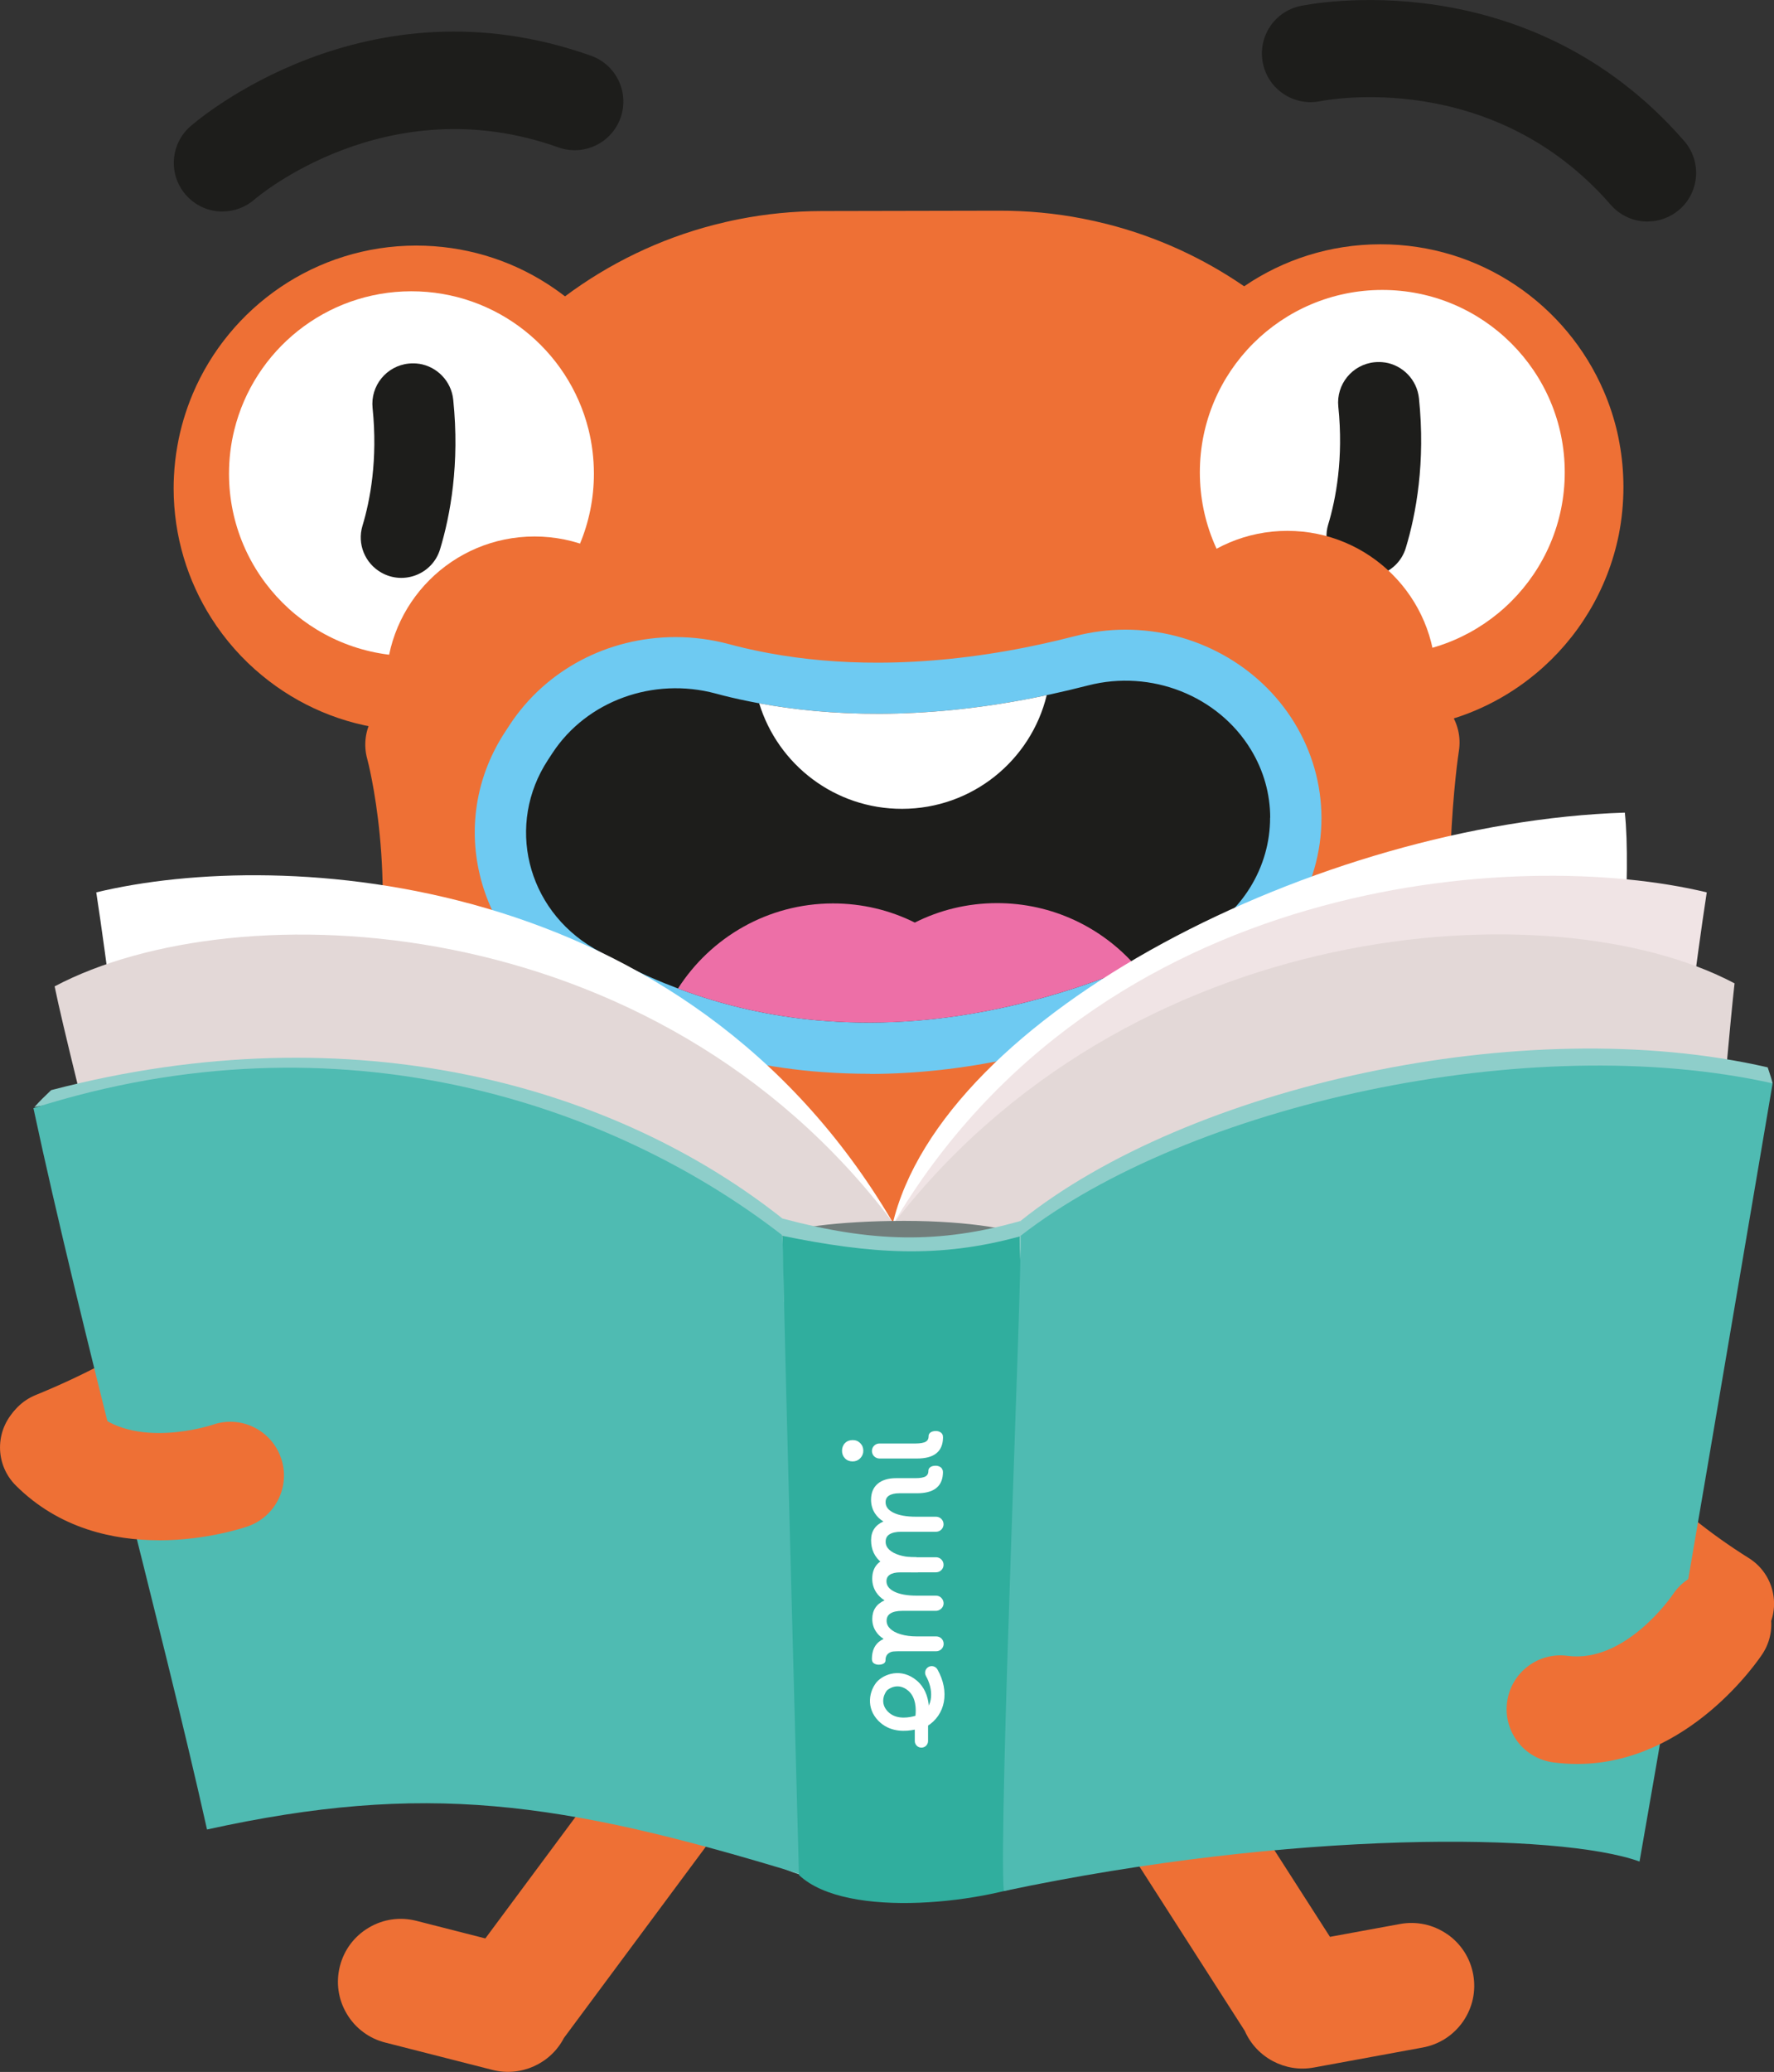 <svg xmlns="http://www.w3.org/2000/svg" width="185" height="216" viewBox="0 0 185 216" fill="none"><rect x="0" y="0" width="185" height="216" fill="#333333" stroke="none"/><g clip-path="url(#clip0_819_2521)"><path d="M23.202 22.052C21.792 22.052 20.393 21.47 19.389 20.328C17.541 18.225 17.744 15.023 19.854 13.171C20.591 12.525 38.144 -2.551 61.635 5.812C64.273 6.751 65.651 9.649 64.711 12.291C63.771 14.927 60.872 16.304 58.228 15.364C40.291 8.976 26.684 20.669 26.545 20.787C25.584 21.63 24.387 22.046 23.197 22.046L23.202 22.052Z" fill="#1D1D1B"></path><path d="M171.804 23.098C170.389 23.098 168.979 22.505 167.975 21.352C155.602 7.135 138.406 10.407 137.685 10.551C134.946 11.101 132.265 9.339 131.704 6.607C131.138 3.874 132.879 1.201 135.613 0.624C136.575 0.422 159.27 -4.109 175.633 14.697C177.47 16.811 177.251 20.013 175.136 21.849C174.175 22.681 172.989 23.092 171.809 23.092L171.804 23.098Z" fill="#1D1D1B"></path><path d="M149.327 66.87L149.418 113.107C149.466 137.955 129.349 158.139 104.485 158.192L85.976 158.23C61.112 158.278 40.916 138.174 40.862 113.326L40.772 67.088C40.766 63.267 41.231 59.558 42.128 56.009C42.966 52.658 44.189 49.456 45.733 46.451C46.699 44.573 47.799 42.769 49.011 41.056C51.756 37.176 55.094 33.75 58.907 30.905C63.494 27.484 68.754 24.917 74.452 23.444C75.306 23.226 76.172 23.023 77.047 22.852C79.851 22.297 82.745 22.009 85.704 22.003L104.213 21.966C107.171 21.961 110.066 22.238 112.869 22.783C113.745 22.953 114.61 23.145 115.465 23.364C120.645 24.683 125.467 26.903 129.755 29.854C134.113 32.837 137.915 36.573 140.975 40.874C142.203 42.587 143.298 44.38 144.275 46.259C145.834 49.258 147.068 52.455 147.922 55.806C148.83 59.35 149.316 63.054 149.321 66.875L149.327 66.87Z" fill="#EE7035"></path><path d="M79.22 184.961C81.314 182.133 80.716 178.13 77.88 176.038C76.507 175.024 74.825 174.608 73.143 174.859C71.456 175.11 69.971 176.006 68.956 177.373L50.613 202.082L43.42 200.246C41.721 199.814 39.959 200.064 38.453 200.961C36.947 201.852 35.879 203.277 35.447 204.974C35.014 206.671 35.265 208.432 36.162 209.937C36.611 210.695 37.198 211.346 37.903 211.864C38.581 212.366 39.35 212.729 40.178 212.937L51.371 215.792C54.308 216.539 57.416 215.146 58.805 212.462L79.215 184.961H79.22Z" fill="#EE7035"></path><path d="M150.902 201.628C149.46 200.635 147.719 200.262 146 200.577L138.694 201.916L122.086 176.017C121.168 174.581 119.747 173.589 118.081 173.221C116.415 172.852 114.712 173.157 113.27 174.074C110.306 175.969 109.43 179.918 111.326 182.885L129.808 211.715C131.015 214.484 134.016 216.091 137.002 215.541L148.366 213.454C149.209 213.3 149.994 212.99 150.71 212.536C151.425 212.083 152.077 211.458 152.579 210.733C153.572 209.292 153.946 207.552 153.631 205.833C153.316 204.115 152.349 202.621 150.907 201.623L150.902 201.628Z" fill="#EE7035"></path><path d="M68.732 50.87C68.732 52.61 68.561 54.307 68.23 55.951C67.061 61.709 63.937 66.763 59.574 70.376C55.195 74.005 49.583 76.188 43.452 76.198C42.549 76.198 41.663 76.156 40.787 76.059C35.714 75.537 31.084 73.514 27.351 70.44C25.285 68.748 23.496 66.725 22.054 64.463C19.565 60.556 18.118 55.913 18.107 50.934C18.107 50.507 18.118 50.08 18.14 49.653C18.193 48.581 18.31 47.529 18.497 46.494C18.823 44.615 19.368 42.812 20.083 41.098C23.907 32.01 32.894 25.616 43.388 25.601C48.381 25.601 53.038 27.031 56.957 29.518C57.63 29.945 58.282 30.404 58.912 30.889C62.308 33.52 65.021 36.994 66.725 41.002C67.456 42.71 67.995 44.519 68.332 46.387C68.599 47.839 68.732 49.333 68.738 50.859L68.732 50.87Z" fill="#EE7035"></path><path d="M169.299 50.731C169.299 52.45 169.133 54.131 168.813 55.753C167.654 61.501 164.551 66.56 160.215 70.178C157.128 72.761 153.422 74.619 149.343 75.494C147.623 75.862 145.845 76.054 144.018 76.059C137.866 76.07 132.227 73.882 127.838 70.242C123.485 66.635 120.361 61.597 119.186 55.849C118.85 54.216 118.679 52.53 118.674 50.801C118.674 49.264 118.807 47.759 119.069 46.296C119.405 44.418 119.95 42.614 120.671 40.901C122.321 37.011 124.911 33.622 128.158 31.017C128.676 30.606 129.21 30.211 129.76 29.838C133.803 27.079 138.689 25.472 143.949 25.467C154.405 25.451 163.387 31.775 167.259 40.805C167.841 42.155 168.306 43.569 168.647 45.026C168.738 45.41 168.813 45.8 168.882 46.19C169.155 47.657 169.293 49.173 169.299 50.721V50.731Z" fill="#EE7035"></path><path d="M61.935 49.354C61.951 59.857 53.444 68.38 42.935 68.396C32.425 68.407 23.897 59.905 23.881 49.408C23.881 47.828 24.068 46.296 24.431 44.834C26.465 36.535 33.952 30.377 42.881 30.366C51.805 30.355 59.297 36.482 61.369 44.759C61.737 46.232 61.93 47.769 61.935 49.354Z" fill="white"></path><path d="M43.708 37.923C45.561 38.211 47.062 39.716 47.265 41.669C47.954 48.356 46.966 53.715 45.892 57.258C45.113 59.846 42.112 61.026 39.762 59.692C38.053 58.72 37.231 56.703 37.797 54.825C38.598 52.178 39.41 47.935 38.854 42.534C38.614 40.212 40.307 38.136 42.63 37.902C42.998 37.864 43.361 37.875 43.714 37.928L43.708 37.923Z" fill="#1D1D1B"></path><path d="M144.152 68.257C154.66 68.257 163.179 59.744 163.179 49.242C163.179 38.741 154.66 30.227 144.152 30.227C133.644 30.227 125.125 38.741 125.125 49.242C125.125 59.744 133.644 68.257 144.152 68.257Z" fill="white"></path><path d="M144.419 37.784C146.272 38.072 147.773 39.577 147.976 41.531C148.665 48.218 147.677 53.576 146.603 57.119C145.824 59.708 142.823 60.887 140.473 59.553C138.764 58.582 137.942 56.564 138.508 54.686C139.309 52.039 140.12 47.796 139.565 42.395C139.325 40.074 141.018 37.998 143.341 37.763C143.709 37.726 144.072 37.736 144.425 37.79L144.419 37.784Z" fill="#1D1D1B"></path><path d="M5.836 156.234C3.625 156.234 1.532 154.921 0.64 152.743C-0.53 149.878 0.843 146.606 3.711 145.437C23.389 137.411 35.196 123.968 38.801 105.481C41.567 91.301 38.331 79.23 38.294 79.112C37.477 76.134 39.223 73.05 42.203 72.222C45.177 71.395 48.264 73.13 49.097 76.108C49.257 76.684 53.027 90.474 49.898 107.151C46.971 122.74 37.316 143.836 7.945 155.817C7.251 156.1 6.536 156.234 5.831 156.234H5.836Z" fill="#EE7035"></path><path d="M179.387 172.778C178.372 172.778 177.342 172.5 176.418 171.924C157.423 160.039 145.295 139.679 141.344 113.043C138.423 93.329 140.954 77.202 141.066 76.524C141.557 73.471 144.441 71.39 147.496 71.886C150.55 72.377 152.627 75.254 152.136 78.306C152.104 78.514 149.76 93.681 152.483 111.698C156.029 135.175 166.085 152.242 182.372 162.43C185 164.073 185.795 167.532 184.151 170.152C183.088 171.849 181.261 172.783 179.392 172.783L179.387 172.778Z" fill="#EE7035"></path><path d="M134.246 86.295C142.799 86.295 149.733 79.366 149.733 70.819C149.733 62.271 142.799 55.342 134.246 55.342C125.693 55.342 118.76 62.271 118.76 70.819C118.76 79.366 125.693 86.295 134.246 86.295Z" fill="#EE7035"></path><path d="M55.744 86.882C64.297 86.882 71.231 79.953 71.231 71.406C71.231 62.858 64.297 55.929 55.744 55.929C47.191 55.929 40.258 62.858 40.258 71.406C40.258 79.953 47.191 86.882 55.744 86.882Z" fill="#EE7035"></path><path d="M90.735 111.944C89.063 111.944 87.381 111.885 85.736 111.762C85.469 111.746 85.208 111.725 84.941 111.698L84.732 111.682C79.248 111.181 73.903 109.959 68.819 108.043C68.311 107.851 67.815 107.658 67.323 107.461C64.557 106.34 61.85 105.006 59.26 103.496C54.528 100.742 51.249 96.35 50.021 91.141C48.814 86.013 49.76 80.734 52.686 76.284L53.156 75.563C56.921 69.842 63.372 66.427 70.426 66.416C72.317 66.416 74.202 66.662 76.028 67.152C77.01 67.419 78.025 67.659 79.056 67.868L79.723 68.001L80.161 68.086C83.782 68.759 87.643 69.095 91.621 69.084C96.529 69.074 101.677 68.54 106.926 67.499C107.284 67.43 107.647 67.35 108.021 67.27L108.443 67.184C109.66 66.923 110.91 66.624 112.128 66.309C113.831 65.872 115.583 65.642 117.34 65.642C124.565 65.626 131.326 69.351 134.994 75.36C136.826 78.36 137.798 81.775 137.808 85.239C137.825 92.587 133.622 99.274 126.845 102.685C125.291 103.464 123.817 104.158 122.333 104.814C121.745 105.075 121.12 105.342 120.485 105.604C115.823 107.541 111.124 109.057 106.499 110.108C106.131 110.193 105.751 110.273 105.372 110.359C100.406 111.416 95.498 111.949 90.745 111.96L90.735 111.944Z" fill="#6ECAF2"></path><path d="M132.451 85.239C132.462 90.357 129.557 95.325 124.425 97.908C123.09 98.581 121.669 99.253 120.169 99.915C119.592 100.171 119.004 100.422 118.406 100.667C114.465 102.306 110.054 103.811 105.302 104.889C104.938 104.974 104.575 105.049 104.212 105.129C98.546 106.33 92.437 106.917 86.082 106.431C85.783 106.415 85.484 106.383 85.185 106.362C80.448 105.929 75.589 104.889 70.703 103.048C70.243 102.871 69.779 102.69 69.319 102.509C66.863 101.516 64.406 100.315 61.955 98.885C54.864 94.754 52.754 85.906 57.149 79.213L57.624 78.488C61.197 73.06 68.134 70.552 74.638 72.302C75.68 72.585 76.801 72.852 78.002 73.092C78.179 73.13 78.355 73.162 78.537 73.199C78.75 73.242 78.964 73.279 79.177 73.322C86.333 74.645 95.988 75.104 107.966 72.719C108.361 72.639 108.762 72.559 109.163 72.468C109.285 72.441 109.419 72.415 109.542 72.388C110.823 72.11 112.126 71.801 113.461 71.459C120.051 69.757 127.02 72.532 130.432 78.12C131.805 80.366 132.456 82.816 132.462 85.228L132.451 85.239Z" fill="#1D1D1B"></path><path d="M109.157 72.473C107.507 79.267 101.387 84.31 94.082 84.321C87.059 84.337 81.121 79.704 79.172 73.322C86.328 74.645 95.983 75.104 107.961 72.719C108.356 72.639 108.757 72.559 109.157 72.468V72.473Z" fill="white"></path><path d="M103.951 94.151C100.875 94.156 97.975 94.882 95.401 96.179C92.822 94.893 89.917 94.178 86.841 94.183C80.059 94.199 74.105 97.732 70.703 103.053C75.589 104.894 80.454 105.935 85.186 106.367C85.485 106.394 85.784 106.42 86.083 106.436C92.438 106.927 98.547 106.34 104.213 105.134C104.576 105.054 104.939 104.979 105.302 104.894C110.055 103.811 114.466 102.311 118.407 100.673C114.882 96.67 109.708 94.141 103.951 94.151Z" fill="#ED6FA7"></path><path d="M29.136 176.316C21.43 163.001 25.771 150.993 17.243 138.206C15.059 134.935 12.367 108.197 10.039 93.03C29.445 88.339 71.478 90.709 93.052 127.351C93.068 127.698 81.405 174.816 80.369 179.769C73.384 176.156 65.395 173.738 56.787 172.927C46.929 171.998 37.488 173.295 29.13 176.316H29.136Z" fill="white"></path><path d="M17.552 149.851C17.179 148.992 7.155 110.103 5.697 102.829C24.671 92.79 68.263 94.519 93.052 127.356C93.068 127.703 81.405 174.822 80.369 179.774C73.384 176.161 27.192 155.823 17.552 149.856V149.851Z" fill="#E3D8D7"></path><path d="M3.587 115.413C4.298 114.634 4.485 114.463 5.334 113.646C37.049 105.353 64.428 113.267 81.912 127.282C82.51 132.651 84.566 188.452 83.311 195.395C58.191 187.422 26.214 110.37 3.582 115.418L3.587 115.413Z" fill="#8ECECA"></path><path d="M21.59 190.725C16.81 169.325 8.437 138.686 3.486 115.525C35.575 105.326 64.012 115.173 81.528 128.733C82.142 133.942 84.668 188.622 83.434 195.368C58.293 187.694 44.211 185.757 21.59 190.725Z" fill="#4FBBB2"></path><path d="M162.582 143.057C165.599 140.549 170.774 96.91 169.444 84.716C137.681 85.751 98.185 105.652 93.053 127.746C93.875 133.979 106.611 174.816 107.653 179.769C114.638 176.156 143.469 158.955 162.582 143.057Z" fill="white"></path><path d="M158.89 176.316C166.596 163.001 162.255 150.993 170.783 138.206C172.967 134.935 175.659 108.197 177.987 93.03C158.581 88.339 114.631 91.104 93.057 127.746C93.041 128.093 106.615 174.816 107.657 179.769C114.642 176.156 122.631 173.738 131.239 172.927C141.097 171.998 150.538 173.295 158.896 176.316H158.89Z" fill="#F0E4E5"></path><path d="M176.541 148.303C176.914 147.444 180.086 109.484 180.887 102.514C161.914 92.475 117.478 95.373 92.684 128.21C92.668 128.557 106.605 174.816 107.647 179.769C114.632 176.156 166.896 154.27 176.541 148.303Z" fill="#E3D8D7"></path><path d="M106.392 128.883C106.392 129.945 101.159 132.058 94.137 132.058C87.114 132.058 81.416 129.886 81.598 128.835C81.726 128.093 87.28 127.276 94.302 127.276C101.325 127.276 106.392 128.285 106.392 128.883Z" fill="#717D7B"></path><path d="M81.757 135.719C81.757 132.389 81.591 129.251 81.602 127.031C90.883 129.512 97.932 129.705 106.434 127.282C106.546 128.749 105.745 135.111 105.889 136.861C99.796 139.679 86.75 140.57 81.762 135.719H81.757Z" fill="#8ECECA"></path><path d="M83.317 195.475C82.842 177.303 82.105 150.924 81.598 128.835C90.799 130.708 97.896 131.231 106.397 128.883C106.969 133.627 108.566 188.735 109.254 195.662C103.161 198.394 88.31 200.187 83.323 195.475H83.317Z" fill="#30AE9E"></path><path d="M184.855 112.942C184.801 112.664 184.583 111.965 184.342 111.271C158.912 105.412 123.918 113.262 106.434 127.276C105.916 132.245 107.47 137.454 108.015 144.562C138.187 137.998 176.337 112.6 184.855 112.942Z" fill="#8ECECA"></path><path d="M170.977 194.071C175.131 170.365 180.893 136.199 184.856 112.942C159.426 107.253 123.914 115.226 106.43 128.835C106.579 133.595 104.128 190.245 104.678 197.145C134.85 190.768 162.625 191.045 170.982 194.066L170.977 194.071Z" fill="#4FBBB2"></path><path d="M16.581 160.572C11.854 160.572 6.173 159.382 1.644 154.857C-0.545 152.669 -0.545 149.12 1.644 146.932C3.834 144.744 7.385 144.744 9.574 146.932C13.911 151.265 22.081 148.565 22.161 148.538C25.082 147.508 28.27 149.05 29.296 151.97C30.326 154.889 28.772 158.091 25.851 159.121C25.541 159.228 21.6 160.578 16.575 160.578L16.581 160.572Z" fill="#EE7035"></path><path d="M164.473 183.894C163.661 183.894 162.833 183.841 161.984 183.729C158.914 183.323 156.756 180.505 157.167 177.437C157.573 174.368 160.398 172.212 163.464 172.623C169.535 173.423 174.39 166.32 174.432 166.251C176.125 163.662 179.596 162.947 182.186 164.639C184.776 166.331 185.497 169.821 183.804 172.409C183.479 172.911 176.141 183.894 164.478 183.894H164.473Z" fill="#EE7035"></path><path d="M95.734 163.919H93.87C93.4 163.919 93.037 164.004 92.791 164.169C92.556 164.329 92.444 164.548 92.444 164.842C92.444 164.842 92.444 164.826 92.444 164.831C92.444 164.842 92.444 164.853 92.444 164.863V164.879C92.46 165.311 92.722 165.653 93.245 165.92C93.806 166.203 94.602 166.347 95.606 166.347H97.614C97.822 166.347 98.019 166.427 98.169 166.582C98.345 166.758 98.431 167.009 98.393 167.259C98.34 167.633 97.977 167.932 97.603 167.932H94.089C93.55 167.932 93.133 168.023 92.856 168.204C92.588 168.375 92.46 168.626 92.46 168.967C92.46 169.277 92.583 169.549 92.829 169.789C93.085 170.04 93.459 170.237 93.929 170.376C94.409 170.52 94.976 170.595 95.616 170.595H97.635C97.843 170.595 98.035 170.675 98.185 170.819C98.329 170.968 98.409 171.161 98.409 171.369C98.409 171.796 98.062 172.143 97.635 172.143H94.036C93.181 172.143 93 172.153 92.738 172.308C92.498 172.452 92.37 172.676 92.348 172.975C92.348 173.007 92.348 173.039 92.348 173.071C92.348 173.226 92.284 173.343 92.151 173.423C92.017 173.503 91.841 173.546 91.622 173.546C91.446 173.546 91.285 173.498 91.141 173.407C91.045 173.343 90.976 173.253 90.949 173.13C90.933 173.076 90.928 173.018 90.928 172.954C90.928 172.927 90.928 172.895 90.928 172.868C90.928 172.799 90.928 172.73 90.938 172.66V172.65C91.013 171.796 91.408 171.203 92.124 170.872V170.835C91.787 170.627 91.526 170.365 91.334 170.061C91.088 169.682 90.965 169.25 90.965 168.775C90.965 167.862 91.398 167.217 92.247 166.838C91.884 166.614 91.59 166.331 91.366 165.989C91.099 165.573 90.96 165.098 90.96 164.575C90.96 163.855 91.195 163.294 91.654 162.905C92.108 162.52 92.754 162.323 93.571 162.323L95.584 162.339" fill="white"></path><path d="M98.317 153.288C98.328 153.341 98.334 153.395 98.334 153.459C98.334 153.485 98.334 153.512 98.334 153.539C98.334 153.597 98.334 153.661 98.323 153.72V153.731V153.736C98.211 155.022 97.308 155.673 95.637 155.673H93.789C93.314 155.673 92.951 155.759 92.7 155.924C92.465 156.084 92.353 156.303 92.353 156.597C92.353 157.061 92.614 157.418 93.159 157.691C93.72 157.973 94.521 158.118 95.53 158.118H97.613C98.045 158.118 98.398 158.47 98.398 158.902C98.398 159.11 98.317 159.308 98.168 159.457C98.019 159.606 97.821 159.687 97.613 159.687H93.987C93.447 159.687 93.031 159.777 92.753 159.959C92.486 160.129 92.358 160.38 92.358 160.722C92.358 161.042 92.481 161.314 92.726 161.549C92.983 161.795 93.356 161.992 93.826 162.131C94.184 162.238 94.595 162.307 95.044 162.334C95.188 162.344 95.348 162.344 95.514 162.344H97.613C98.045 162.344 98.398 162.696 98.398 163.129C98.398 163.171 98.398 163.214 98.387 163.262C98.36 163.422 98.285 163.566 98.168 163.684C98.019 163.833 97.821 163.913 97.613 163.913H94.996C94.088 163.839 92.828 163.604 91.941 162.905C91.215 162.334 90.841 161.549 90.841 160.572V160.551C90.841 159.639 91.279 158.987 92.123 158.614C91.76 158.39 91.461 158.107 91.242 157.765C90.975 157.349 90.836 156.874 90.836 156.351C90.836 155.631 91.071 155.07 91.53 154.681C91.984 154.296 92.63 154.099 93.447 154.099H95.46C95.963 154.099 96.326 154.035 96.534 153.907C96.705 153.805 96.796 153.645 96.812 153.427C96.812 153.4 96.812 153.378 96.812 153.352C96.812 153.17 96.892 153.026 97.047 152.93C97.185 152.845 97.362 152.802 97.581 152.802C97.757 152.802 97.922 152.85 98.072 152.946C98.179 153.016 98.248 153.112 98.285 153.229" fill="white"></path><path d="M90.03 151.244C90.03 151.548 89.918 151.809 89.704 152.028C89.491 152.247 89.224 152.354 88.919 152.354C88.594 152.354 88.327 152.247 88.118 152.034C87.91 151.82 87.809 151.553 87.809 151.244C87.809 150.934 87.915 150.651 88.118 150.443C88.321 150.235 88.594 150.128 88.919 150.128C89.245 150.128 89.501 150.235 89.71 150.449C89.923 150.662 90.03 150.929 90.03 151.238V151.244Z" fill="white"></path><path d="M97.069 149.312C96.914 149.408 96.834 149.552 96.834 149.733C96.834 149.76 96.834 149.782 96.834 149.808C96.818 150.027 96.727 150.187 96.556 150.288C96.348 150.417 95.985 150.481 95.483 150.486H91.713C91.28 150.481 90.928 150.833 90.928 151.265C90.928 151.697 91.28 152.05 91.713 152.05H95.643C97.315 152.05 98.217 151.399 98.329 150.112V150.096C98.329 150.038 98.34 149.974 98.34 149.915C98.34 149.888 98.34 149.862 98.34 149.835C98.34 149.776 98.335 149.717 98.324 149.664V149.632L98.308 149.611C98.27 149.493 98.201 149.397 98.094 149.328C97.95 149.232 97.784 149.184 97.603 149.184C97.384 149.184 97.208 149.226 97.069 149.312Z" fill="white"></path><path d="M96.086 182.192C95.707 182.192 95.398 181.882 95.398 181.503V180.313C94.458 180.511 93.005 180.591 91.862 179.635C90.367 178.381 90.49 176.556 91.387 175.398C91.398 175.387 91.408 175.371 91.419 175.361C92.193 174.485 94.004 173.856 95.595 175.19C97.245 176.572 96.877 178.968 96.781 179.459V181.503C96.781 181.882 96.471 182.192 96.092 182.192H96.086ZM92.466 176.262C92.103 176.748 91.772 177.757 92.749 178.579C93.603 179.294 94.864 179.048 95.467 178.872C95.536 178.248 95.558 176.962 94.703 176.246C93.667 175.377 92.695 176.017 92.46 176.262H92.466Z" fill="white"></path><path d="M96.311 180.073C96.076 180.073 95.852 179.956 95.718 179.742C95.52 179.417 95.622 178.99 95.948 178.792C97.438 177.885 97.309 176.044 96.562 174.72C96.375 174.389 96.492 173.968 96.823 173.781C97.154 173.594 97.576 173.712 97.763 174.042C99.061 176.348 98.607 178.787 96.663 179.972C96.551 180.041 96.428 180.073 96.305 180.073H96.311Z" fill="white"></path></g><defs><clipPath id="clip0_819_2521"><rect width="185" height="216" fill="white"></rect></clipPath></defs></svg>